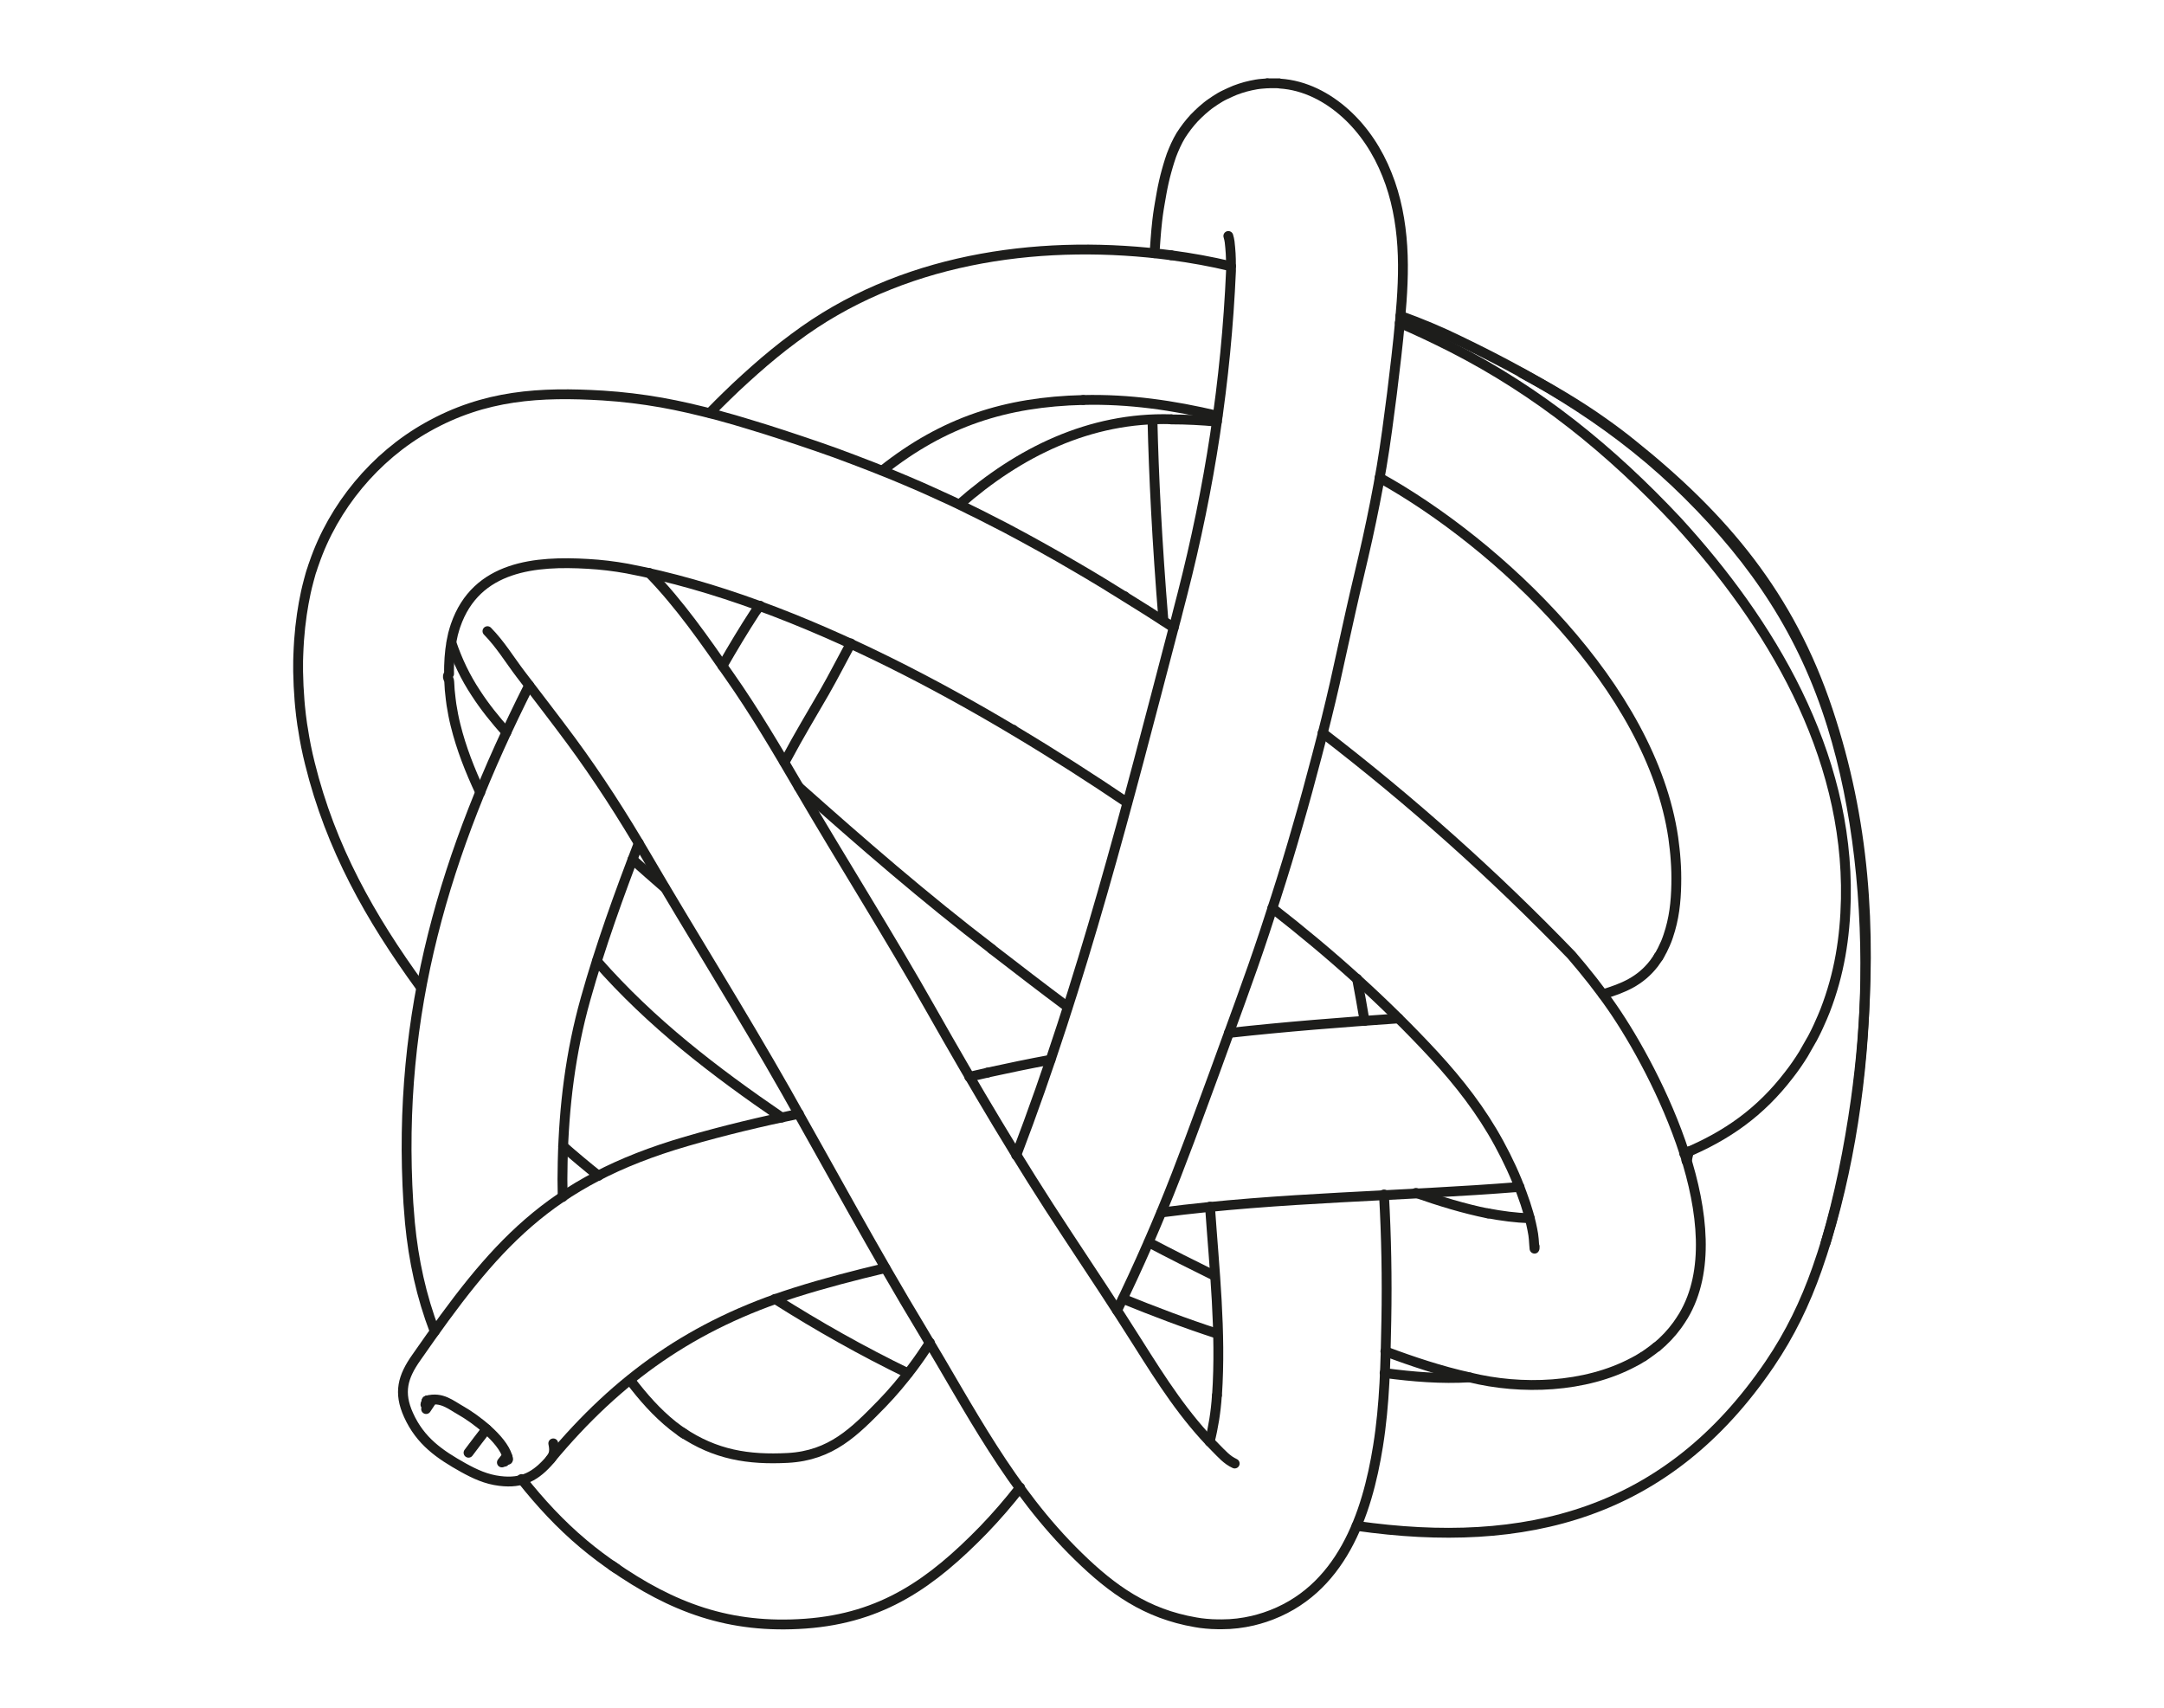 <?xml version="1.0" encoding="UTF-8"?> <svg xmlns="http://www.w3.org/2000/svg" id="Layer_1" data-name="Layer 1" viewBox="0 0 550 434"><defs><style> .cls-1 { fill: none; stroke: #1d1d1b; stroke-linecap: round; stroke-linejoin: round; stroke-width: 2.5px; } </style></defs><path class="cls-1" d="M246.34,273.66c1.55-.36,3.1-.72,4.7-1.07"></path><path class="cls-1" d="M251,272.58c5.29-1.15,10.63-2.27,16-3.26"></path><path class="cls-1" d="M293.44,64.35c.16-2.51.32-4.46.44-5.89.2-2.11.32-3.03.44-3.94.12-.92.28-1.83.44-2.79s.32-1.83.48-2.75.36-1.83.56-2.75.44-1.83.68-2.71c.24-.92.52-1.79.8-2.71s.6-1.79.96-2.63c.36-.88.76-1.71,1.19-2.55s.92-1.63,1.47-2.39c.52-.76,1.11-1.51,1.71-2.23s1.23-1.39,1.91-2.03,1.35-1.27,2.11-1.87c.72-.6,1.51-1.11,2.27-1.63.8-.52,1.59-1,2.43-1.39s1.67-.8,2.55-1.15c.88-.32,1.75-.64,2.67-.88s1.83-.44,2.75-.6,1.87-.2,2.79-.28"></path><path class="cls-1" d="M295.7,157.74c-1.63-20.02-2.47-37.06-2.79-51.11"></path><path class="cls-1" d="M325.28,21.24c6.33.4,12.1,3.42,16.76,7.64,4.66,4.22,8.16,9.63,10.47,15.45,2.35,5.81,3.5,12.02,3.9,18.27.4,6.25,0,12.5-.56,18.75-.56,6.25-1.31,12.46-2.07,18.67-.8,6.21-1.59,12.42-2.63,18.59s-2.27,12.3-3.62,18.43-2.87,12.18-4.22,18.27c-1.39,6.09-2.67,12.22-4.06,18.35-1.39,6.09-2.91,12.18-4.5,18.23-1.59,6.05-3.22,12.1-4.98,18.11-1.71,6.01-3.54,12.02-5.45,17.95-1.91,5.97-3.86,11.9-5.93,17.79-2.07,5.89-4.22,11.78-6.37,17.67-2.15,5.89-4.26,11.78-6.45,17.63-2.15,5.89-4.34,11.74-6.61,17.59s-4.66,11.62-7.17,17.36-5.14,11.42-7.88,17.04"></path><path class="cls-1" d="M322.14,21.16h2.87"></path><path class="cls-1" d="M180.38,104.96c.08-.08.16-.16.24-.24,1.31-1.35,2.67-2.71,4.02-4.02,1.59-1.55,3.18-3.07,4.82-4.54,1.59-1.43,3.18-2.87,4.82-4.26s3.3-2.75,4.98-4.06c1.71-1.31,3.46-2.63,5.21-3.86,27.11-19.07,61.78-23.25,93.19-19.11"></path><path class="cls-1" d="M309.44,105.67c-11.31-2.67-22.45-4.3-34.15-4.02"></path><path class="cls-1" d="M243.88,128.16c14.93-13.14,33.04-22.21,53.78-21.62"></path><path class="cls-1" d="M312.22,67.42c.2.04.4.12.6.16"></path><path class="cls-1" d="M355.77,82.07c4.46,1.91,8.8,3.98,13.14,6.17,22.25,11.34,40.44,26.15,57.4,44.23,23.49,25.64,43.55,58.68,42.83,95.97-.2,9.87-1.67,19.07-5.25,28.34-.24.6-.48,1.15-.72,1.75-.68,1.55-1.35,3.1-2.15,4.62-.16.32-.36.68-.52,1,0,0,0,.04-.04.04-.68,1.23-1.39,2.47-2.11,3.7-1.11,1.79-2.31,3.54-3.62,5.21-7.24,9.47-15.76,15.52-26.67,20.06"></path><path class="cls-1" d="M407.4,252.68c5.14-1.55,9.47-3.3,12.98-7.84.36-.48.72-1,1.03-1.47.32-.52.64-1,.88-1.55.08-.12.12-.24.2-.36.28-.56.56-1.15.8-1.71.04-.16.12-.28.16-.4,0-.04.04-.04.04-.08.2-.48.36-.96.52-1.43,1.47-4.3,1.95-8.6,2.03-13.1.04-2.07,0-4.1-.16-6.17-.12-1.91-.36-3.78-.6-5.65-5.57-38.17-44.27-74.64-74.64-91.52"></path><path class="cls-1" d="M106.86,250.77c-12.78-17.55-22.81-35.31-28.1-56.76-.72-2.87-1.31-5.77-1.75-8.72-.08-.4-.12-.8-.2-1.19-.24-1.55-.4-3.1-.56-4.66-.04-.48-.08-.92-.12-1.39-.2-2.47-.32-4.94-.36-7.4v-1.47c0-.84,0-1.67.04-2.51.04-1.31.12-2.63.2-3.94.16-2.23.4-4.46.72-6.65.28-1.87.6-3.7,1-5.53.12-.48.2-.96.32-1.39.28-1.15.6-2.31.92-3.46.08-.2.12-.44.2-.64.04-.12.08-.2.12-.32.16-.52.32-1.03.52-1.55,4.94-14.45,15.48-27.15,28.78-34.63,14.61-8.24,28.74-9,44.66-8.04,5.02.32,9.95.92,14.89,1.79,2.27.4,4.54.88,6.81,1.39,2.59.6,5.17,1.23,7.76,1.91.36.12.76.2,1.11.32,1.87.52,3.78,1.03,5.65,1.63.4.12.8.24,1.19.36,2.75.84,5.49,1.67,8.24,2.59,2.95.96,5.85,1.95,8.8,2.95,3.1,1.07,6.25,2.19,9.31,3.38,3.26,1.23,6.53,2.51,9.75,3.82,2.43,1,4.82,2.03,7.24,3.07.96.44,1.91.84,2.83,1.27,1.67.76,3.38,1.55,5.06,2.31,1.55.72,3.07,1.47,4.58,2.23.88.44,1.71.84,2.59,1.27,2.19,1.11,4.34,2.23,6.53,3.34,2.99,1.59,5.97,3.18,8.96,4.86,2.95,1.63,5.85,3.3,8.72,4.98,2.27,1.31,4.54,2.67,6.77,4.02h0c.56.32,1.11.68,1.67,1.03.56.36,1.11.68,1.67,1.03.56.36,1.11.68,1.67,1.03,4.46,2.75,8.88,5.53,13.26,8.4"></path><path class="cls-1" d="M285.39,330.06c7.92,3.22,15.88,6.25,24,8.88"></path><path class="cls-1" d="M308.68,324.21c-5.61-2.75-11.19-5.57-16.72-8.48"></path><path class="cls-1" d="M286.47,203.96c-35.83-24.2-83.04-51.11-127.06-59.47-3.3-.6-6.65-1-10.03-1.19-13.06-.76-28.34.36-33.6,15.68-.08.28-.2.6-.28.88-.12.44-.24.84-.36,1.27-.64,2.67-.92,5.33-1,8.08,0,.68-.04,1.35,0,2.03-.72.72.04,1.35.04,2.03.04.68.08,1.35.12,2.03.04.24.04.52.08.76.08,1,.24,2.03.36,3.03.28,1.75.6,3.46,1.03,5.17,1.47,5.97,3.7,11.58,6.29,17.12"></path><path class="cls-1" d="M390.05,316.77c-.04,2.03-.16-2.03-.36-3.03-.6-3.62-1.63-7.05-2.91-10.47-1.59-4.38-3.54-8.56-5.77-12.66-4.5-8.28-10.11-15.48-16.44-22.37-12.7-13.73-26.47-25.99-41.2-37.46"></path><path class="cls-1" d="M344.91,248.74c.68,3.54,1.31,7.13,1.91,10.71"></path><path class="cls-1" d="M351.91,348.93c7.21.96,14.37,1.55,21.65,1.11"></path><path class="cls-1" d="M312.34,262.51c14.33-1.59,28.74-2.71,43.11-3.7"></path><path class="cls-1" d="M429.22,292.64c-.16.8-.36,1.63-.52,2.43"></path><path class="cls-1" d="M119.08,369.19c1.51-2.03,3.03-4.02,4.58-6.01"></path><path class="cls-1" d="M129.07,370.98c0,.08,0-.08,0-.12"></path><path class="cls-1" d="M230.78,349.01c-11.66-5.65-22.85-11.98-33.8-18.91"></path><path class="cls-1" d="M152.12,298.81c-3.07-2.43-6.05-4.94-9-7.52"></path><path class="cls-1" d="M386.19,301.64c-30.33,2.43-60.75,2.55-91,6.49"></path><path class="cls-1" d="M168.96,225.61c-2.75-2.39-5.49-4.78-8.2-7.21"></path><path class="cls-1" d="M309.32,354.5c1.07-16.08-.68-31.89-1.79-47.85"></path><line class="cls-1" x1="257.53" y1="185.44" x2="257.53" y2="185.44"></line><path class="cls-1" d="M428.62,294.91c.16-.76.32-1.47.48-2.23"></path><path class="cls-1" d="M421.49,243.2s.04-.04.04-.08"></path><path class="cls-1" d="M378.1,308.33c3.54.68,7.09,1.15,10.71,1.27"></path><path class="cls-1" d="M151.72,244.28c13.81,15.76,29.86,28.02,46.97,39.73"></path><path class="cls-1" d="M359.87,303.15c6.05,2.11,12.1,3.98,18.39,5.25"></path><line class="cls-1" x1="285.87" y1="151.53" x2="285.87" y2="151.53"></line><path class="cls-1" d="M110.48,338.34c-3.42-8.96-5.37-18.03-6.29-27.55l-.4-5.02c-3.03-48.68,9.35-89.17,30.69-131.6"></path><path class="cls-1" d="M108.89,355.86c-.24.36-.48.72-.76,1.11"></path><path class="cls-1" d="M108.69,355.9c-.16.24-.32.44-.44.68"></path><path class="cls-1" d="M108.53,355.94c-.04.08-.12.16-.16.24"></path><path class="cls-1" d="M109.81,355.82c-.52.76-1,1.51-1.51,2.27"></path><path class="cls-1" d="M127.56,371.66l1.31-1.67"></path><path class="cls-1" d="M173.22,363.9c8.6,5.81,17,7.13,26.99,6.61,11.07-.6,17-6.69,23.92-13.77,2.79-2.87,5.33-5.93,7.76-9.12,1.55-2.07,3.03-4.22,4.46-6.41"></path><path class="cls-1" d="M258.29,293.6c16.76-43.87,28.22-89.01,40.05-134.23.2-.76.4-1.51.6-2.23.16-.64.32-1.27.48-1.91h0c.36-1.39.72-2.75,1.07-4.14,6.97-27.15,11.15-54.26,12.38-82.28,0-1.95,0-3.9-.2-5.89-.08-1-.16-1.95-.48-2.95"></path><path class="cls-1" d="M417.51,344.83c-.76.48-1.55.96-2.35,1.35-12.34,6.57-28.54,7.09-41.64,3.86-7.32-1.63-14.41-3.98-21.42-6.61"></path><path class="cls-1" d="M259.28,378.03h0c-2.95,3.78-6.05,7.36-9.35,10.79-13.02,13.34-25.52,22.37-45.22,23.8-19.23,1.39-33.8-4.02-49.2-14.77"></path><path class="cls-1" d="M386.78,94.8c7.24,3.9,14.33,8,21.06,12.82,2.31,1.63,4.58,3.34,6.81,5.14,23.41,18.71,40.21,38.65,49.92,67.83,9.35,28.06,11.07,55.25,8.72,84.35-.4,4.9-.96,9.75-1.63,14.61-1.75,12.3-4.14,24.4-7.68,36.34"></path><path class="cls-1" d="M336.15,186.24c22.53,17.32,43.51,36.03,63.25,56.49,3.7,4.3,7.21,8.72,10.43,13.38,11.34,16.44,31.33,55.85,18.07,78.22-.52.88-1.07,1.67-1.63,2.47-1.51,2.07-3.22,3.86-5.17,5.49"></path><path class="cls-1" d="M193.16,153.92c-.4.56-.84,1.07-1.23,1.63-2.91,4.46-5.65,9.04-8.32,13.69"></path><path class="cls-1" d="M165.02,145.6c7.8,8,14.05,17.08,20.38,26.15,6.37,9.08,11.98,18.59,17.55,28.14,11.15,19.11,23.01,37.78,33.88,57.04,10.91,19.27,22.13,38.25,34.35,56.72,6.09,9.24,12.22,18.43,18.11,27.79,5.93,9.39,11.78,18.59,19.74,26.55,1.47,1.47,2.79,3.03,4.78,3.94"></path><path class="cls-1" d="M351.75,303.55c.6,10.67.8,21.34.6,32s-.4,21.3-2.11,31.93c-2.75,17.2-9.28,37.02-28.74,43.51-1.03.32-2.03.64-3.1.88-2.59.6-5.17.92-7.88.92-.72,0-1.43,0-2.15-.04h-.24c-.56-.04-1.07-.08-1.63-.12-.92-.08-1.79-.2-2.67-.36-12.5-2.15-21.1-8.28-29.78-16.76-17.24-16.8-27.55-37.34-39.61-57.32-12.06-19.94-23.13-40.44-34.59-60.71-11.5-20.26-23.92-39.97-35.67-60.07-5.89-10.07-12.14-19.82-19.07-29.22-4.18-5.65-8.52-11.23-12.78-16.84-2.79-3.66-5.14-7.6-8.44-10.95"></path><path class="cls-1" d="M128.71,186.12c-2.83-3.18-5.49-6.45-7.8-10.03-2.63-3.98-4.62-8.16-6.17-12.7"></path><path class="cls-1" d="M355.93,80.27c5.17,1.87,10.23,3.98,15.17,6.41,21.38,10.31,40.76,21.97,57.84,38.97,17.24,17.12,29.42,35.27,36.7,58.76,12.94,41.68,10.51,97.33-3.82,138.05-3.03,8.64-6.89,16.6-12.02,24.16-25.95,38.21-61.9,47.29-105.01,41.16"></path><path class="cls-1" d="M420.98,342.32c-.56.48-1.15.92-1.71,1.31-.12.08-.24.16-.32.24-.4.28-.76.52-1.15.8"></path><path class="cls-1" d="M225.01,322.26c-7.72,1.83-15.41,3.82-22.97,6.21-25.87,8.2-44.9,21.62-62.14,42.35"></path><path class="cls-1" d="M307.45,366.37c.48-1.83.84-3.7,1.15-5.57.32-2.03.56-4.1.68-6.13"></path><path class="cls-1" d="M160.2,350.8c3.22,4.22,6.65,8.16,10.83,11.5.68.52,1.35,1.03,2.07,1.55.28.2.56.4.88.6"></path><path class="cls-1" d="M162.35,214.27c-5.02,13.06-9.75,26.11-13.53,39.61-3.82,13.61-5.49,27.23-5.81,41.32-.08,2.99-.08,6.01,0,9"></path><path class="cls-1" d="M156.62,398.61c-2.91-1.95-5.65-4.02-8.32-6.25-5.89-4.94-10.99-10.47-15.76-16.48"></path><path class="cls-1" d="M216.25,163.51c-2.23,4.1-4.34,8.28-6.69,12.38-3.22,5.57-6.57,11.11-9.59,16.8-.2.36-.4.68-.64.96"></path><path class="cls-1" d="M129.11,370.83c0-.16-.04-.32-.08-.48,0-.08-.04-.16-.08-.24-1.35-4.46-8.2-9.59-11.7-11.58-2.75-1.55-4.94-3.58-8.64-2.63-.08,0-.12.04-.2.08"></path><path class="cls-1" d="M140.62,366.81c.32,1.55.36,2.79-.76,4.1-3.62,4.22-7.05,6.17-12.82,5.45-3.42-.4-6.33-1.75-9.28-3.38-5.97-3.34-10.91-6.69-13.93-13.38-2.59-5.73-1.47-9.71,1.99-14.61,19.74-28.38,33.44-44.7,68.63-54.93,9.43-2.75,18.99-5.02,28.58-7.01"></path><path class="cls-1" d="M129.03,370.47c-.28.32-.52.68-.8,1h0"></path><path class="cls-1" d="M275.32,101.65c-19.74.48-35.39,5.53-51.03,17.91"></path><path class="cls-1" d="M297.66,64.87c5.1.68,10.15,1.59,15.17,2.79"></path><path class="cls-1" d="M297.66,106.59c3.9,0,7.72.2,11.62.56"></path><path class="cls-1" d="M203.03,200.01c15.96,14.21,32.04,28.18,49.04,41.16"></path><path class="cls-1" d="M252.08,241.21c6.41,4.94,12.78,9.87,19.27,14.69"></path></svg> 